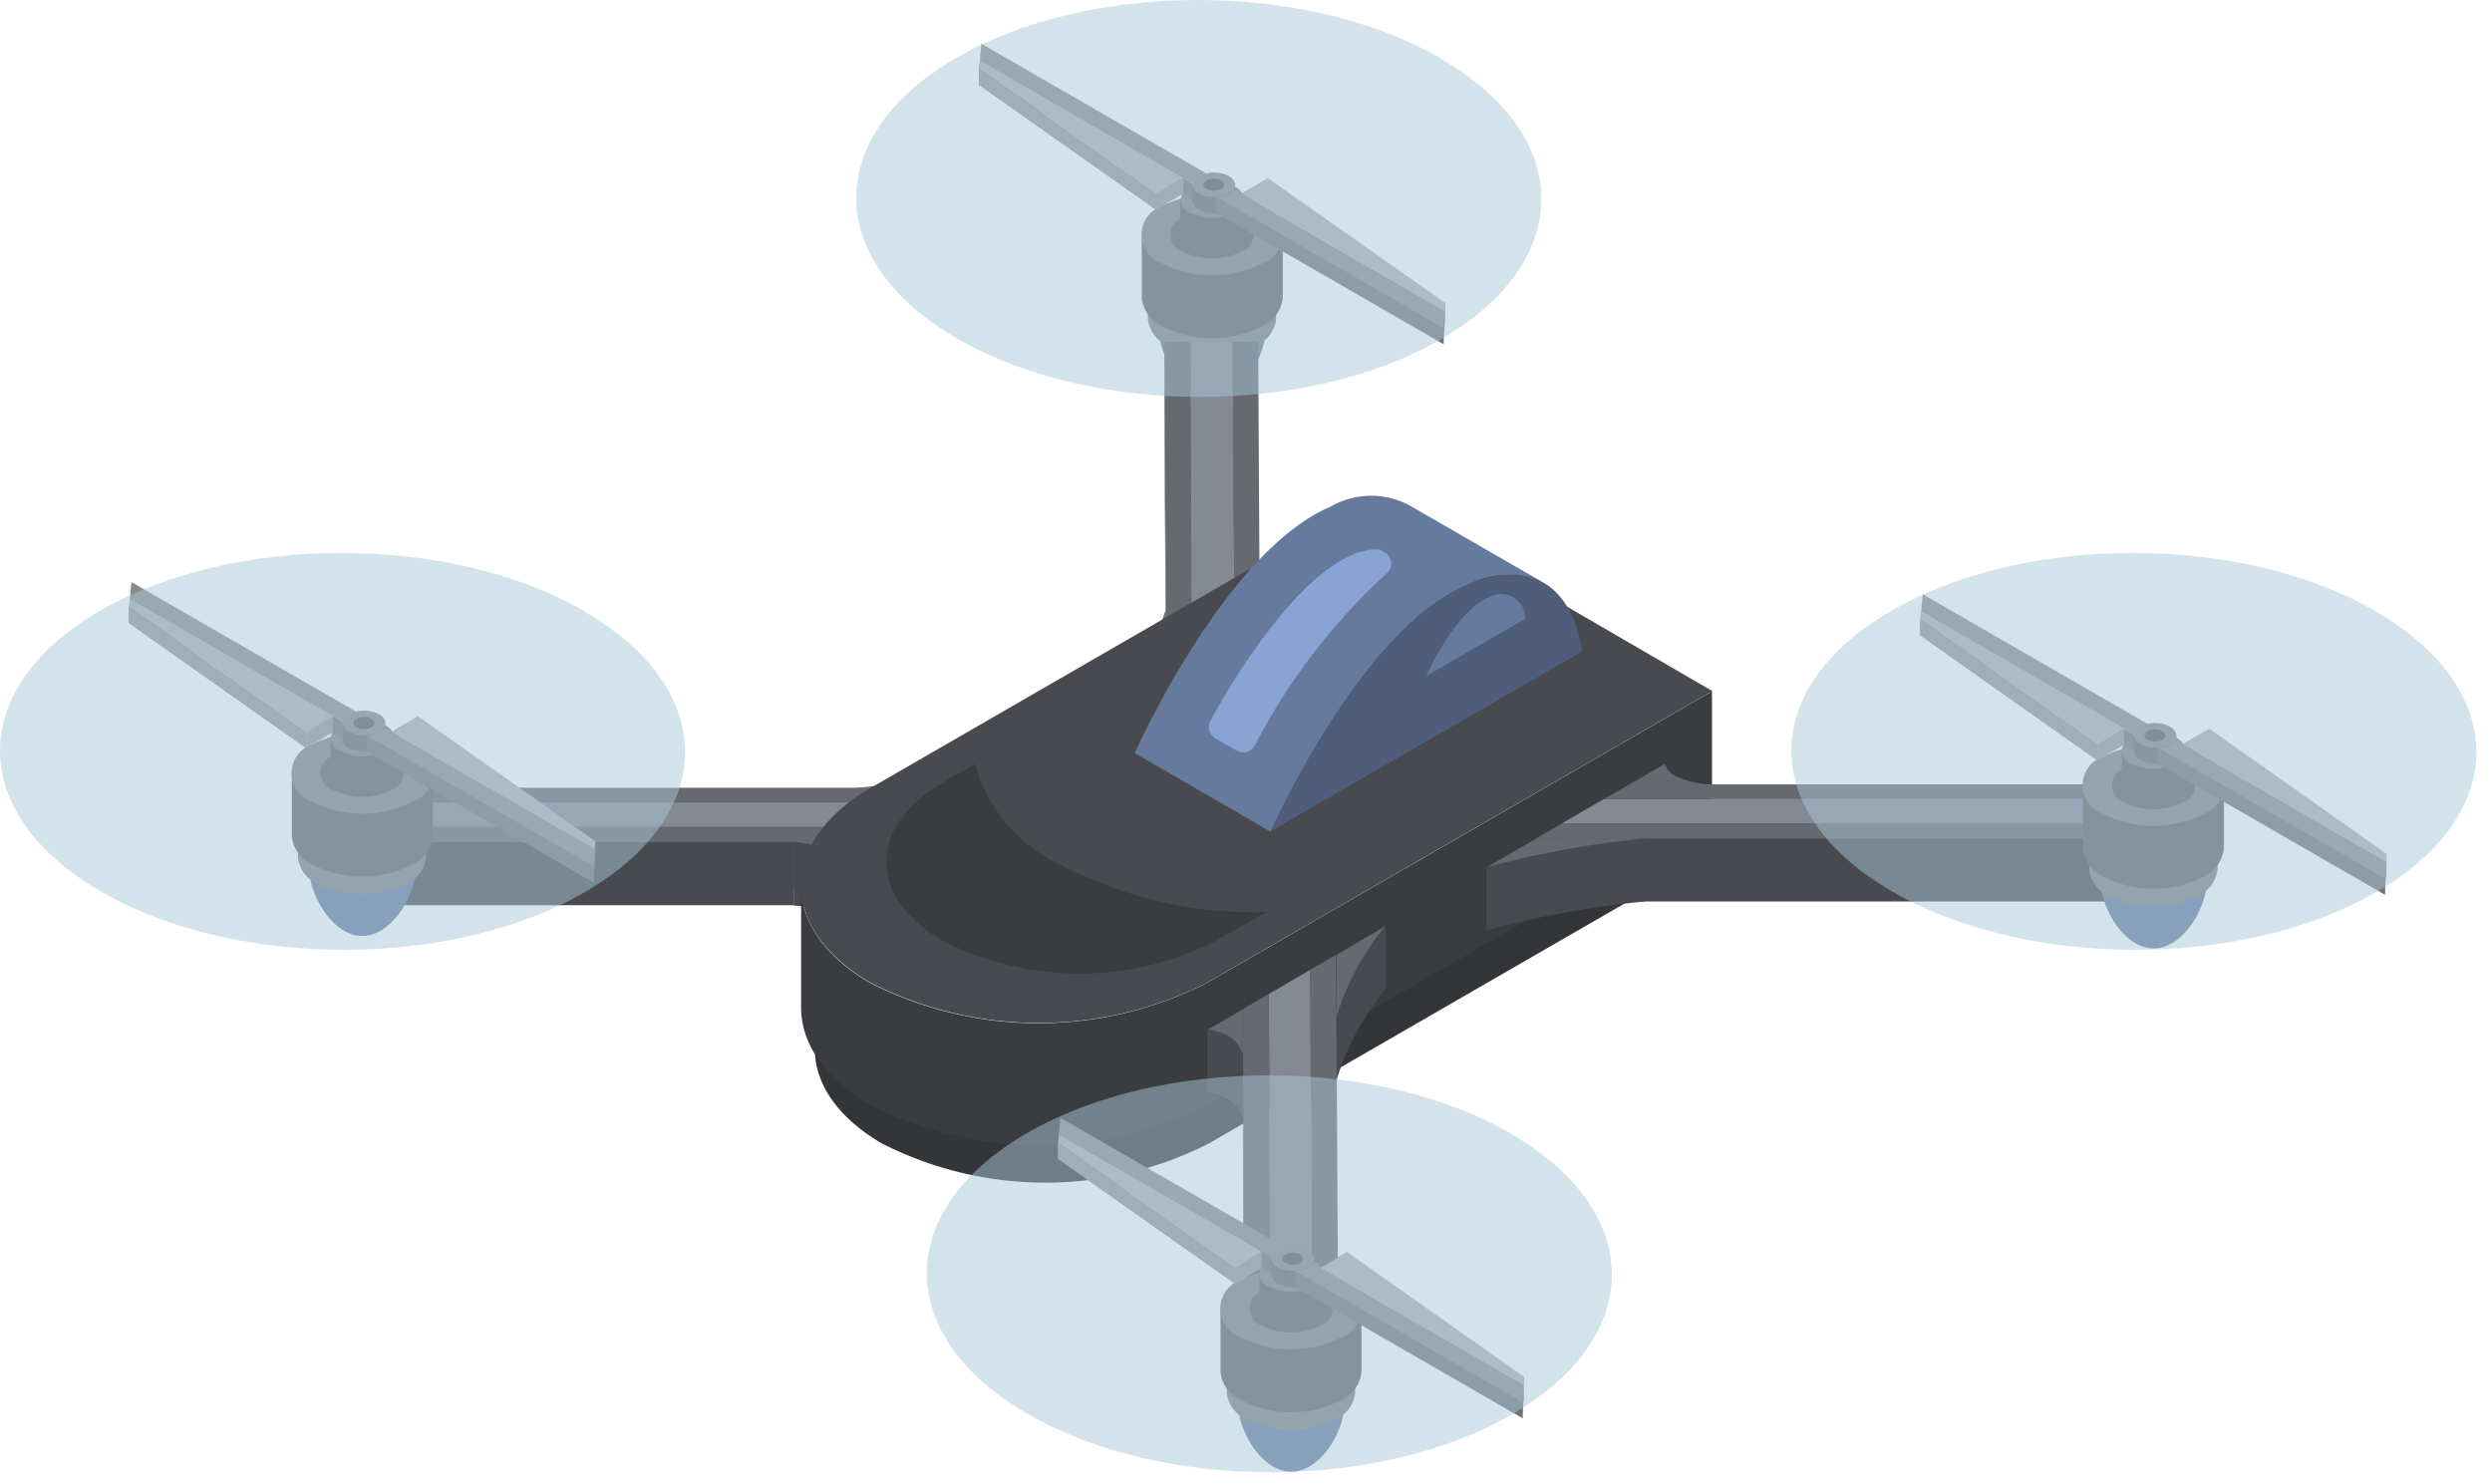 <svg xmlns="http://www.w3.org/2000/svg" xmlns:xlink="http://www.w3.org/1999/xlink" width="94" height="56" viewBox="0 0 94 56">
  <defs>
    <clipPath id="clip-path">
      <rect id="長方形_11" data-name="長方形 11" width="94" height="56" transform="translate(1560 122)" fill="#fff" stroke="#707070" stroke-width="1"/>
    </clipPath>
  </defs>
  <g id="drone" transform="translate(-1560 -122)" clip-path="url(#clip-path)">
    <g id="credit" transform="translate(1559.998 122)">
      <g id="グループ_126" data-name="グループ 126">
        <g id="グループ_100" data-name="グループ 100">
          <g id="グループ_89" data-name="グループ 89">
            <g id="グループ_86" data-name="グループ 86">
              <path id="パス_738" data-name="パス 738" d="M47.75,12.35c0,1.12-.91,2.65-2.02,2.65s-2.02-1.53-2.02-2.65a2.02,2.02,0,0,1,4.04,0Z" fill="#667a9e"/>
              <g id="グループ_83" data-name="グループ 83">
                <path id="パス_739" data-name="パス 739" d="M48.14,9.87v2.15a1.218,1.218,0,0,1-.71.99,3.751,3.751,0,0,1-3.42,0,1.205,1.205,0,0,1-.71-.99V9.87h4.84Z" fill="gray"/>
                <path id="パス_740" data-name="パス 740" d="M47.43,10.85a3.751,3.751,0,0,1-3.42,0,1.041,1.041,0,0,1,0-1.97,3.781,3.781,0,0,1,3.42,0A1.041,1.041,0,0,1,47.43,10.85Z" fill="gray"/>
              </g>
              <g id="グループ_84" data-name="グループ 84">
                <path id="パス_741" data-name="パス 741" d="M48.39,8.85v2.37a1.331,1.331,0,0,1-.78,1.09,4.152,4.152,0,0,1-3.76,0,1.319,1.319,0,0,1-.78-1.09V8.85h5.32Z" fill="#616161"/>
                <path id="パス_742" data-name="パス 742" d="M47.61,9.94a4.173,4.173,0,0,1-3.77,0,1.145,1.145,0,0,1,0-2.17,4.173,4.173,0,0,1,3.77,0A1.145,1.145,0,0,1,47.61,9.94Z" fill="gray"/>
                <path id="パス_743" data-name="パス 743" d="M46.83,9.49a2.478,2.478,0,0,1-2.22,0,.676.676,0,0,1,0-1.28,2.478,2.478,0,0,1,2.22,0A.676.676,0,0,1,46.83,9.49Z" fill="#616161"/>
              </g>
              <g id="グループ_85" data-name="グループ 85">
                <path id="パス_744" data-name="パス 744" d="M46.91,7.54V8.6a.606.606,0,0,1-.35.49,1.843,1.843,0,0,1-1.68,0,.593.593,0,0,1-.35-.49V7.54h2.38Z" fill="#616161"/>
                <path id="パス_745" data-name="パス 745" d="M46.57,8.02a1.843,1.843,0,0,1-1.68,0,.513.513,0,0,1,0-.97,1.843,1.843,0,0,1,1.68,0A.513.513,0,0,1,46.57,8.02Z" fill="gray"/>
                <path id="パス_746" data-name="パス 746" d="M46.22,7.82a1.081,1.081,0,0,1-.99,0,.3.3,0,0,1,0-.57,1.081,1.081,0,0,1,.99,0A.3.3,0,0,1,46.22,7.82Z" fill="#616161"/>
              </g>
            </g>
            <g id="グループ_88" data-name="グループ 88">
              <g id="グループ_87" data-name="グループ 87" style="isolation: isolate">
                <path id="パス_747" data-name="パス 747" d="M36.96,2.29V2.9l-.03.3V2.59Z" fill="#737373"/>
                <path id="パス_748" data-name="パス 748" d="M45.5,7.15a.862.862,0,0,0-.28.11V6.65a1.167,1.167,0,0,1,.28-.11Z" fill="#737373"/>
                <path id="パス_749" data-name="パス 749" d="M44.62,6.71l-.01.61L36.96,2.9V2.29Z" fill="#737373"/>
                <path id="パス_750" data-name="パス 750" d="M44.99,6.93v.61l-.38-.22.01-.61Z" fill="#737373"/>
                <path id="パス_751" data-name="パス 751" d="M45.22,7.25a.429.429,0,0,0-.23.28V6.92a.461.461,0,0,1,.23-.28Z" fill="#737373"/>
                <path id="パス_752" data-name="パス 752" d="M45.5,6.54a.862.862,0,0,0-.28.11.429.429,0,0,0-.23.28l-.37-.21L36.96,2.3l-.03.3,6.68,4.71L36.93,2.6l.03-.3.06-.65L45.5,6.54Z" fill="#8a8a8a"/>
                <path id="パス_753" data-name="パス 753" d="M43.61,7.3v.61L36.93,3.2V2.59Z" fill="#737373"/>
                <path id="パス_754" data-name="パス 754" d="M44.63,6.71l-1.01.59L36.95,2.59l.02-.3Z" fill="#b0b0b0"/>
                <path id="パス_755" data-name="パス 755" d="M44.62,6.71l-.01.61-1,.59V7.3Z" fill="#969696"/>
                <path id="パス_756" data-name="パス 756" d="M43.61,7.3v.61L36.93,3.2V2.59Z" fill="#969696"/>
                <path id="パス_757" data-name="パス 757" d="M47.84,6.73v.6l-1.01.59V7.31Z" fill="#737373"/>
                <path id="パス_758" data-name="パス 758" d="M46.36,6.65c.23.13.29.33.19.5a.472.472,0,0,1-.18.16,1.113,1.113,0,0,1-.49.13,1.266,1.266,0,0,1-.65-.13A.362.362,0,0,1,45,6.93a.429.429,0,0,1,.23-.28,1.167,1.167,0,0,1,.28-.11,1.262,1.262,0,0,1,.86.11Z" fill="#878787"/>
                <path id="パス_759" data-name="パス 759" d="M46.07,6.81c.11.07.14.16.09.24a.236.236,0,0,1-.09.08.611.611,0,0,1-.24.07.683.683,0,0,1-.32-.07c-.09-.05-.13-.12-.11-.19,0-.05.05-.1.11-.14a.578.578,0,0,1,.14-.05.659.659,0,0,1,.42.05Z" fill="#575757"/>
                <path id="パス_760" data-name="パス 760" d="M46.59,6.98v.61a.3.3,0,0,1-.05.16.472.472,0,0,1-.18.16,1.113,1.113,0,0,1-.49.13,1.266,1.266,0,0,1-.65-.13.4.4,0,0,1-.24-.33V6.97a.4.4,0,0,0,.24.33,1.172,1.172,0,0,0,.65.13,1.267,1.267,0,0,0,.49-.13.571.571,0,0,0,.18-.16A.332.332,0,0,0,46.59,6.98Z" fill="#696969"/>
                <path id="パス_761" data-name="パス 761" d="M54.49,11.73v.61L46.83,7.92V7.31Z" fill="#969696"/>
                <path id="パス_762" data-name="パス 762" d="M47.84,6.73l6.68,4.7-.03.3L46.83,7.31Z" fill="#b0b0b0"/>
                <path id="パス_763" data-name="パス 763" d="M54.52,11.43v.61l-.03.3v-.61Z" fill="#969696"/>
                <path id="パス_764" data-name="パス 764" d="M54.49,11.73v.61l-.06.65v-.61Z" fill="#737373"/>
                <path id="パス_765" data-name="パス 765" d="M47.84,6.73l-1.01.59,7.66,4.42-.06.65L45.87,7.45a1.267,1.267,0,0,0,.49-.13.571.571,0,0,0,.18-.16l.29.17,1.01-.59Z" fill="#8a8a8a"/>
              </g>
              <path id="パス_766" data-name="パス 766" d="M54.46,12.38v.61L45.9,8.05V7.44Z" fill="#737373"/>
            </g>
          </g>
          <g id="グループ_92" data-name="グループ 92">
            <g id="グループ_90" data-name="グループ 90" style="isolation: isolate">
              <path id="パス_767" data-name="パス 767" d="M43.98,22.96v2.38l-.06-10.07V12.89Z" fill="#484a4f"/>
              <path id="パス_768" data-name="パス 768" d="M48.85,22.52l-.01,2.38-1.33.77.01-2.38Z" fill="#484a4f"/>
              <path id="パス_769" data-name="パス 769" d="M47.52,23.29l-.01,2.38-.01-1.72.01-2.38Z" fill="#484a4f"/>
              <path id="パス_770" data-name="パス 770" d="M47.51,21.57a1.187,1.187,0,0,0,.58.72,1.851,1.851,0,0,0,.76.22l-1.33.77V21.56Z" fill="#666970"/>
              <path id="パス_771" data-name="パス 771" d="M46.54,23.86l-.01,2.38-.06-10.97.01-2.38Z" fill="#484a4f"/>
              <path id="パス_772" data-name="パス 772" d="M47.52,23.29l-.01,2.38-.98.57.01-2.38Z" fill="#484a4f"/>
              <path id="パス_773" data-name="パス 773" d="M47.46,12.89l.06,10.4-.98.57-.06-10.97Z" fill="#666970"/>
              <path id="パス_774" data-name="パス 774" d="M46.48,12.89l.06,10.97-1.57.91-.06-11.88Z" fill="#858991"/>
              <path id="パス_775" data-name="パス 775" d="M46.54,23.86l-.01,2.38-1.56.91V24.77Z" fill="#6b6e75"/>
              <path id="パス_776" data-name="パス 776" d="M44.97,24.77v2.38L44.9,15.27l.01-2.38Z" fill="#6b6e75"/>
              <path id="パス_777" data-name="パス 777" d="M44.97,24.77v2.38l-.98.57L44,25.34Z" fill="#484a4f"/>
              <path id="パス_778" data-name="パス 778" d="M43.92,12.89h.99l.06,11.88-.97.57-.02-2.38Z" fill="#666970"/>
              <path id="パス_779" data-name="パス 779" d="M44,25.34l-.01,2.38-.01-2.38V22.96Z" fill="#484a4f"/>
              <path id="パス_780" data-name="パス 780" d="M44,25.34l-.01,2.38-1.87,1.09V26.43Z" fill="#484a4f"/>
              <path id="パス_781" data-name="パス 781" d="M43.98,22.97v2.37l-1.86,1.09a10.088,10.088,0,0,0,1.86-3.46Z" fill="#666970"/>
            </g>
            <g id="グループ_91" data-name="グループ 91" style="isolation: isolate">
              <path id="パス_782" data-name="パス 782" d="M38.32,28.63v2.38L36.44,32.1l.01-2.38Z" fill="#484a4f"/>
              <path id="パス_783" data-name="パス 783" d="M38.32,28.63l-1.87,1.09h-4.1a35.036,35.036,0,0,0,5.97-1.09Z" fill="#666970"/>
              <path id="パス_784" data-name="パス 784" d="M36.45,29.72l-.01,2.38h-4.1l.01-2.38Z" fill="#484a4f"/>
              <path id="パス_785" data-name="パス 785" d="M36.45,29.72l-.01,2.38-.98.57.01-2.38Z" fill="#484a4f"/>
              <path id="パス_786" data-name="パス 786" d="M14.95,30.29v2.38l-.01-.57.01-2.38Z" fill="#484a4f"/>
              <path id="パス_787" data-name="パス 787" d="M35.47,30.29l-.01,2.38H14.95V30.29Z" fill="#484a4f"/>
              <path id="パス_788" data-name="パス 788" d="M35.47,30.29l-.01,2.38-1.56.91.01-2.38Z" fill="#6b6e75"/>
              <path id="パス_789" data-name="パス 789" d="M33.91,31.2l-.01,2.38H14.95l.01-2.38Z" fill="#6b6e75"/>
              <path id="パス_790" data-name="パス 790" d="M14.96,31.2l-.01,2.38V30.29Z" fill="#6b6e75"/>
              <path id="パス_791" data-name="パス 791" d="M35.47,30.29l-1.56.91H14.96l-.01-.91Z" fill="#858991"/>
              <path id="パス_792" data-name="パス 792" d="M14.96,31.2l-.01,2.38V30.29Z" fill="#484a4f"/>
              <path id="パス_793" data-name="パス 793" d="M33.91,31.2l-.01,2.38-.98.57.01-2.38Z" fill="#484a4f"/>
              <path id="パス_794" data-name="パス 794" d="M32.93,31.77l-.01,2.38H29.95l.01-2.38Z" fill="#484a4f"/>
              <path id="パス_795" data-name="パス 795" d="M36.45,29.72l-.98.57H14.95l.01.91H33.91l-.98.57H14.96V31.2l-.01-.91v-.57h21.5Z" fill="#666970"/>
              <path id="パス_796" data-name="パス 796" d="M29.96,31.77l-.01,2.38H14.96V31.77Z" fill="#484a4f"/>
              <path id="パス_797" data-name="パス 797" d="M14.96,31.77v2.38l-.01-.57.01-2.38Z" fill="#484a4f"/>
              <path id="パス_798" data-name="パス 798" d="M32.93,31.77l-1.33.77a.775.775,0,0,0-.38-.44,3.3,3.3,0,0,0-1.25-.33h2.97Z" fill="#666970"/>
              <path id="パス_799" data-name="パス 799" d="M32.93,31.77l-.01,2.38-1.33.78V32.55Z" fill="#484a4f"/>
              <path id="パス_800" data-name="パス 800" d="M31.59,32.55v2.38a.758.758,0,0,0-.39-.44,3.3,3.3,0,0,0-1.25-.33V31.78a3.508,3.508,0,0,1,1.26.33A.709.709,0,0,1,31.59,32.55Z" fill="#484a4f"/>
            </g>
          </g>
          <g id="グループ_99" data-name="グループ 99">
            <g id="グループ_96" data-name="グループ 96">
              <path id="パス_801" data-name="パス 801" d="M15.69,32.66c0,1.12-.91,2.65-2.02,2.65s-2.02-1.53-2.02-2.65a2.02,2.02,0,0,1,4.04,0Z" fill="#667a9e"/>
              <g id="グループ_93" data-name="グループ 93">
                <path id="パス_802" data-name="パス 802" d="M16.08,30.18v2.15a1.218,1.218,0,0,1-.71.99,3.751,3.751,0,0,1-3.42,0,1.205,1.205,0,0,1-.71-.99V30.18h4.84Z" fill="gray"/>
                <path id="パス_803" data-name="パス 803" d="M15.37,31.16a3.751,3.751,0,0,1-3.42,0,1.041,1.041,0,0,1,0-1.97,3.751,3.751,0,0,1,3.42,0A1.041,1.041,0,0,1,15.37,31.16Z" fill="gray"/>
              </g>
              <g id="グループ_94" data-name="グループ 94">
                <path id="パス_804" data-name="パス 804" d="M16.33,29.16v2.37a1.331,1.331,0,0,1-.78,1.09,4.152,4.152,0,0,1-3.76,0,1.319,1.319,0,0,1-.78-1.09V29.16Z" fill="#616161"/>
                <path id="パス_805" data-name="パス 805" d="M15.55,30.25a4.173,4.173,0,0,1-3.77,0,1.145,1.145,0,0,1,0-2.17,4.173,4.173,0,0,1,3.77,0,1.145,1.145,0,0,1,0,2.17Z" fill="gray"/>
                <path id="パス_806" data-name="パス 806" d="M14.77,29.8a2.478,2.478,0,0,1-2.22,0,.676.676,0,0,1,0-1.28,2.478,2.478,0,0,1,2.22,0A.676.676,0,0,1,14.77,29.8Z" fill="#616161"/>
              </g>
              <g id="グループ_95" data-name="グループ 95">
                <path id="パス_807" data-name="パス 807" d="M14.85,27.85v1.06a.606.606,0,0,1-.35.49,1.843,1.843,0,0,1-1.68,0,.593.593,0,0,1-.35-.49V27.85h2.38Z" fill="#616161"/>
                <path id="パス_808" data-name="パス 808" d="M14.51,28.33a1.843,1.843,0,0,1-1.68,0,.513.513,0,0,1,0-.97,1.843,1.843,0,0,1,1.68,0A.513.513,0,0,1,14.51,28.33Z" fill="gray"/>
                <path id="パス_809" data-name="パス 809" d="M14.16,28.13a1.081,1.081,0,0,1-.99,0,.3.3,0,0,1,0-.57,1.081,1.081,0,0,1,.99,0A.3.3,0,0,1,14.16,28.13Z" fill="#616161"/>
              </g>
            </g>
            <g id="グループ_98" data-name="グループ 98">
              <g id="グループ_97" data-name="グループ 97" style="isolation: isolate">
                <path id="パス_810" data-name="パス 810" d="M4.9,22.6v.61l-.03.3V22.9Z" fill="#737373"/>
                <path id="パス_811" data-name="パス 811" d="M13.44,27.46a.862.862,0,0,0-.28.11v-.61a1.167,1.167,0,0,1,.28-.11Z" fill="#737373"/>
                <path id="パス_812" data-name="パス 812" d="M12.56,27.02l-.01.61L4.9,23.21V22.6Z" fill="#737373"/>
                <path id="パス_813" data-name="パス 813" d="M12.93,27.24v.61l-.38-.22.01-.61Z" fill="#737373"/>
                <path id="パス_814" data-name="パス 814" d="M13.16,27.56a.429.429,0,0,0-.23.28v-.61a.461.461,0,0,1,.23-.28Z" fill="#737373"/>
                <path id="パス_815" data-name="パス 815" d="M13.44,26.85a.862.862,0,0,0-.28.11.429.429,0,0,0-.23.28l-.37-.21L4.9,22.61l-.03.3,6.68,4.71L4.87,22.91l.03-.3.06-.65,8.48,4.89Z" fill="#8a8a8a"/>
                <path id="パス_816" data-name="パス 816" d="M11.55,27.61v.61L4.87,23.51V22.9Z" fill="#737373"/>
                <path id="パス_817" data-name="パス 817" d="M12.57,27.02l-1.01.59L4.89,22.9l.02-.3Z" fill="#b0b0b0"/>
                <path id="パス_818" data-name="パス 818" d="M12.56,27.02l-.01.61-1,.59v-.61Z" fill="#969696"/>
                <path id="パス_819" data-name="パス 819" d="M11.55,27.61v.61L4.87,23.51V22.9Z" fill="#969696"/>
                <path id="パス_820" data-name="パス 820" d="M15.78,27.03v.61l-1.01.59v-.61Z" fill="#737373"/>
                <path id="パス_821" data-name="パス 821" d="M14.3,26.95c.23.13.29.33.19.5a.472.472,0,0,1-.18.16,1.113,1.113,0,0,1-.49.13,1.266,1.266,0,0,1-.65-.13.362.362,0,0,1-.23-.38.429.429,0,0,1,.23-.28,1.167,1.167,0,0,1,.28-.11,1.262,1.262,0,0,1,.86.11Z" fill="#878787"/>
                <path id="パス_822" data-name="パス 822" d="M14.01,27.12c.11.07.14.16.09.24a.236.236,0,0,1-.09.08.611.611,0,0,1-.24.07.683.683,0,0,1-.32-.07c-.09-.05-.13-.12-.11-.19,0-.05.05-.1.11-.14a.578.578,0,0,1,.14-.05.659.659,0,0,1,.42.05Z" fill="#575757"/>
                <path id="パス_823" data-name="パス 823" d="M14.53,27.29v.61a.3.3,0,0,1-.05.16.472.472,0,0,1-.18.16,1.113,1.113,0,0,1-.49.13,1.266,1.266,0,0,1-.65-.13.4.4,0,0,1-.24-.33v-.61a.4.4,0,0,0,.24.33,1.172,1.172,0,0,0,.65.13,1.267,1.267,0,0,0,.49-.13.571.571,0,0,0,.18-.16A.332.332,0,0,0,14.53,27.29Z" fill="#696969"/>
                <path id="パス_824" data-name="パス 824" d="M22.43,32.04v.61l-7.66-4.42v-.61Z" fill="#969696"/>
                <path id="パス_825" data-name="パス 825" d="M15.78,27.03l6.68,4.71-.03.3-7.66-4.42Z" fill="#b0b0b0"/>
                <path id="パス_826" data-name="パス 826" d="M22.46,31.74v.61l-.03.3v-.61Z" fill="#969696"/>
                <path id="パス_827" data-name="パス 827" d="M22.43,32.04v.61l-.06.65v-.61Z" fill="#737373"/>
                <path id="パス_828" data-name="パス 828" d="M15.78,27.03l-1.01.59,7.66,4.42-.06.65-8.56-4.94a1.267,1.267,0,0,0,.49-.13.571.571,0,0,0,.18-.16l.29.17,1.01-.59Z" fill="#8a8a8a"/>
              </g>
              <path id="パス_829" data-name="パス 829" d="M22.4,32.69v.61l-8.56-4.94v-.61Z" fill="#737373"/>
            </g>
          </g>
        </g>
        <g id="グループ_101" data-name="グループ 101" style="isolation: isolate">
          <path id="パス_830" data-name="パス 830" d="M64.08,32.47,45.6,43.14a13.6,13.6,0,0,1-12.33,0c-1.68-.98-2.53-2.26-2.53-3.55V35.13c0,1.28.83,2.57,2.52,3.55a13.6,13.6,0,0,0,12.33,0L64.07,28.01v4.46Z" fill="#333538"/>
          <path id="パス_831" data-name="パス 831" d="M64.59,30.68l-19.05,11a14.024,14.024,0,0,1-12.71,0c-1.74-1.01-2.61-2.33-2.61-3.66v-4.6c0,1.32.86,2.65,2.6,3.66a14.024,14.024,0,0,0,12.71,0l19.05-11v4.6Z" fill="#3a3c40"/>
          <path id="パス_832" data-name="パス 832" d="M32.87,29.71c-3.52,2.03-3.54,5.33-.04,7.36a14.024,14.024,0,0,0,12.71,0l19.05-11L51.92,18.71Z" fill="#484a4f"/>
        </g>
        <g id="グループ_103" data-name="グループ 103">
          <path id="パス_833" data-name="パス 833" d="M47.93,31.37,59.66,24.6l-5.12-2.96L42.8,28.41Z" fill="#3a3c40"/>
          <path id="パス_834" data-name="パス 834" d="M58.15,21.95a3.245,3.245,0,0,0-2.84.14c-3.55,1.5-6.61,7.65-7.25,9.02-.08.18-.13.27-.13.27L42.8,28.41s.04-.1.13-.27c.65-1.37,3.7-7.51,7.25-9.02a3.067,3.067,0,0,1,3.05-.02l4.92,2.84Z" fill="#667a9e"/>
          <path id="パス_835" data-name="パス 835" d="M45.85,27.85a.491.491,0,0,1-.19-.66c1.54-2.8,3.57-5.49,5.3-6.23a2.546,2.546,0,0,1,.94-.24.383.383,0,0,1,.2.04.567.567,0,0,0,.13.08h0a.483.483,0,0,1,.07.8,23.341,23.341,0,0,0-4.97,6.49.494.494,0,0,1-.68.19l-.8-.46Z" fill="#89a4d4"/>
          <g id="グループ_102" data-name="グループ 102">
            <path id="パス_836" data-name="パス 836" d="M47.93,31.37s.04-.1.13-.27c.64-1.37,3.7-7.51,7.25-9.02,4.01-1.69,4.36,2.51,4.36,2.51L47.94,31.36Z" fill="#4e5e7a"/>
            <path id="パス_837" data-name="パス 837" d="M53.8,25.5a.786.786,0,0,1,.04-.09c.21-.44,1.18-2.39,2.31-2.87a.918.918,0,0,1,1.39.8L53.81,25.5Z" fill="#667a9e"/>
          </g>
        </g>
        <path id="パス_838" data-name="パス 838" d="M47.76,34.41l-1.88,1.08a11.377,11.377,0,0,1-10.32,0c-2.84-1.65-2.83-4.33.03-5.98l1.19-.69a5.877,5.877,0,0,0,3.1,3.74,15.827,15.827,0,0,0,7.88,1.85Z" fill="#3a3c40"/>
        <g id="グループ_121" data-name="グループ 121">
          <g id="グループ_106" data-name="グループ 106">
            <g id="グループ_104" data-name="グループ 104" style="isolation: isolate">
              <path id="パス_839" data-name="パス 839" d="M64.44,29.59H61.47l1.33-.77a.775.775,0,0,0,.38.44,3.3,3.3,0,0,0,1.25.33Z" fill="#666970"/>
              <path id="パス_840" data-name="パス 840" d="M64.44,29.59l-.01,2.38H61.46l.01-2.38Z" fill="#484a4f"/>
              <path id="パス_841" data-name="パス 841" d="M79.44,30.15l-.01,2.38H60.49V30.15Z" fill="#484a4f"/>
              <path id="パス_842" data-name="パス 842" d="M60.49,30.15v2.38l-1.57.91.01-2.38Z" fill="#484a4f"/>
              <path id="パス_843" data-name="パス 843" d="M79.44,30.15v.91H58.93l1.56-.91Z" fill="#858991"/>
              <path id="パス_844" data-name="パス 844" d="M79.44,31.06v2.38H58.92l.01-2.38Z" fill="#6b6e75"/>
              <path id="パス_845" data-name="パス 845" d="M79.45,31.63l-.01,2.38H62.04l.01-2.38Z" fill="#484a4f"/>
              <path id="パス_846" data-name="パス 846" d="M62.05,31.63l-.01,2.38h-4.1l.01-2.38Z" fill="#484a4f"/>
              <path id="パス_847" data-name="パス 847" d="M79.43,29.59l.01.56H60.49l-1.56.91H79.44l.01.57H57.95l3.52-2.04Z" fill="#666970"/>
              <path id="パス_848" data-name="パス 848" d="M62.04,34.01a36.152,36.152,0,0,0-5.97,1.09V32.72a36.617,36.617,0,0,1,5.98-1.09v2.38Z" fill="#484a4f"/>
              <path id="パス_849" data-name="パス 849" d="M62.05,31.63a36.153,36.153,0,0,0-5.97,1.09l1.88-1.09h4.1Z" fill="#666970"/>
            </g>
            <g id="グループ_105" data-name="グループ 105" style="isolation: isolate">
              <path id="パス_850" data-name="パス 850" d="M52.28,34.93a9.914,9.914,0,0,0-1.86,3.46V36.02Z" fill="#666970"/>
              <path id="パス_851" data-name="パス 851" d="M52.28,34.93v2.38a10.049,10.049,0,0,0-1.87,3.46V38.39A9.942,9.942,0,0,1,52.28,34.93Z" fill="#484a4f"/>
              <path id="パス_852" data-name="パス 852" d="M50.42,38.39l-.01,2.38L50.4,38.4V36.02Z" fill="#484a4f"/>
              <path id="パス_853" data-name="パス 853" d="M46.94,48.47l-.01,2.38-.06-10.4.01-2.38Z" fill="#484a4f"/>
              <path id="パス_854" data-name="パス 854" d="M46.89,39.79v2.38a1.228,1.228,0,0,0-.59-.72,1.851,1.851,0,0,0-.76-.22V38.85a1.854,1.854,0,0,1,.77.22,1.138,1.138,0,0,1,.58.72Z" fill="#484a4f"/>
              <path id="パス_855" data-name="パス 855" d="M46.88,38.07v1.72a1.148,1.148,0,0,0-.57-.72,1.851,1.851,0,0,0-.76-.22l1.33-.77Z" fill="#666970"/>
              <path id="パス_856" data-name="パス 856" d="M49.49,48.47l-.01,2.38-.06-11.88V36.59Z" fill="#484a4f"/>
              <path id="パス_857" data-name="パス 857" d="M50.47,48.47v2.38h-.99l.01-2.38Z" fill="#484a4f"/>
              <path id="パス_858" data-name="パス 858" d="M50.4,36.02l.07,12.45h-.98l-.07-11.88Z" fill="#666970"/>
              <path id="パス_859" data-name="パス 859" d="M49.42,36.59l.07,11.88H47.92L47.86,37.5Z" fill="#858991"/>
              <path id="パス_860" data-name="パス 860" d="M49.49,48.47l-.01,2.38H47.91l.01-2.38Z" fill="#6b6e75"/>
              <path id="パス_861" data-name="パス 861" d="M47.92,48.47l-.01,2.38-.06-10.97.01-2.38Z" fill="#6b6e75"/>
              <path id="パス_862" data-name="パス 862" d="M46.88,38.07l.98-.57.06,10.97h-.98Z" fill="#666970"/>
              <path id="パス_863" data-name="パス 863" d="M47.92,48.47l-.01,2.38h-.98l.01-2.38Z" fill="#484a4f"/>
            </g>
          </g>
          <g id="グループ_113" data-name="グループ 113">
            <g id="グループ_110" data-name="グループ 110">
              <path id="パス_864" data-name="パス 864" d="M50.73,52.87c0,1.12-.91,2.65-2.02,2.65s-2.02-1.53-2.02-2.65a2.02,2.02,0,0,1,4.04,0Z" fill="#667a9e"/>
              <g id="グループ_107" data-name="グループ 107">
                <path id="パス_865" data-name="パス 865" d="M51.12,50.39v2.15a1.218,1.218,0,0,1-.71.99,3.751,3.751,0,0,1-3.42,0,1.205,1.205,0,0,1-.71-.99V50.39Z" fill="gray"/>
                <path id="パス_866" data-name="パス 866" d="M50.41,51.37a3.751,3.751,0,0,1-3.42,0,1.041,1.041,0,0,1,0-1.97,3.751,3.751,0,0,1,3.42,0,1.041,1.041,0,0,1,0,1.97Z" fill="gray"/>
              </g>
              <g id="グループ_108" data-name="グループ 108">
                <path id="パス_867" data-name="パス 867" d="M51.36,49.37v2.37a1.331,1.331,0,0,1-.78,1.09,4.152,4.152,0,0,1-3.76,0,1.319,1.319,0,0,1-.78-1.09V49.37h5.32Z" fill="#616161"/>
                <path id="パス_868" data-name="パス 868" d="M50.58,50.46a4.173,4.173,0,0,1-3.77,0,1.145,1.145,0,0,1,0-2.17,4.173,4.173,0,0,1,3.77,0A1.145,1.145,0,0,1,50.58,50.46Z" fill="gray"/>
                <path id="パス_869" data-name="パス 869" d="M49.81,50.01a2.478,2.478,0,0,1-2.22,0,.676.676,0,0,1,0-1.28,2.478,2.478,0,0,1,2.22,0A.676.676,0,0,1,49.81,50.01Z" fill="#616161"/>
              </g>
              <g id="グループ_109" data-name="グループ 109">
                <path id="パス_870" data-name="パス 870" d="M49.89,48.06v1.06a.606.606,0,0,1-.35.49,1.843,1.843,0,0,1-1.68,0,.593.593,0,0,1-.35-.49V48.06h2.38Z" fill="#616161"/>
                <path id="パス_871" data-name="パス 871" d="M49.54,48.54a1.843,1.843,0,0,1-1.68,0,.513.513,0,0,1,0-.97,1.843,1.843,0,0,1,1.68,0A.513.513,0,0,1,49.54,48.54Z" fill="gray"/>
                <path id="パス_872" data-name="パス 872" d="M49.2,48.34a1.081,1.081,0,0,1-.99,0,.3.3,0,0,1,0-.57,1.081,1.081,0,0,1,.99,0A.3.3,0,0,1,49.2,48.34Z" fill="#616161"/>
              </g>
            </g>
            <g id="グループ_112" data-name="グループ 112">
              <g id="グループ_111" data-name="グループ 111" style="isolation: isolate">
                <path id="パス_873" data-name="パス 873" d="M39.94,42.81v.61l-.03.3v-.61Z" fill="#737373"/>
                <path id="パス_874" data-name="パス 874" d="M48.47,47.67a.862.862,0,0,0-.28.11v-.61a1.167,1.167,0,0,1,.28-.11Z" fill="#737373"/>
                <path id="パス_875" data-name="パス 875" d="M47.59,47.23v.61l-7.65-4.42v-.61Z" fill="#737373"/>
                <path id="パス_876" data-name="パス 876" d="M47.97,47.45l-.01.61-.37-.22v-.61Z" fill="#737373"/>
                <path id="パス_877" data-name="パス 877" d="M48.19,47.77a.429.429,0,0,0-.23.28v-.61a.461.461,0,0,1,.23-.28Z" fill="#737373"/>
                <path id="パス_878" data-name="パス 878" d="M48.48,47.06a.862.862,0,0,0-.28.11.429.429,0,0,0-.23.28l-.37-.21-7.66-4.42-.03.3,6.68,4.71-6.68-4.71.03-.3.06-.65,8.48,4.89Z" fill="#8a8a8a"/>
                <path id="パス_879" data-name="パス 879" d="M46.59,47.82v.61l-6.68-4.71v-.61Z" fill="#737373"/>
                <path id="パス_880" data-name="パス 880" d="M47.61,47.23l-1.01.59-6.68-4.71.03-.3Z" fill="#b0b0b0"/>
                <path id="パス_881" data-name="パス 881" d="M47.59,47.23v.61l-1,.59v-.61Z" fill="#969696"/>
                <path id="パス_882" data-name="パス 882" d="M46.59,47.82v.61l-6.68-4.71v-.61Z" fill="#969696"/>
                <path id="パス_883" data-name="パス 883" d="M50.82,47.24v.61l-1.01.59v-.61Z" fill="#737373"/>
                <path id="パス_884" data-name="パス 884" d="M49.33,47.16c.23.13.29.33.19.5a.472.472,0,0,1-.18.16,1.113,1.113,0,0,1-.49.13,1.266,1.266,0,0,1-.65-.13.362.362,0,0,1-.23-.38.429.429,0,0,1,.23-.28,1.167,1.167,0,0,1,.28-.11,1.262,1.262,0,0,1,.86.11Z" fill="#878787"/>
                <path id="パス_885" data-name="パス 885" d="M49.04,47.33c.11.07.14.16.09.24a.236.236,0,0,1-.09.08.611.611,0,0,1-.24.07.683.683,0,0,1-.32-.07c-.09-.05-.13-.12-.11-.19,0-.05.05-.1.11-.14a.578.578,0,0,1,.14-.05.659.659,0,0,1,.42.05Z" fill="#575757"/>
                <path id="パス_886" data-name="パス 886" d="M49.57,47.5v.61a.3.3,0,0,1-.05.16.472.472,0,0,1-.18.16,1.113,1.113,0,0,1-.49.13,1.266,1.266,0,0,1-.65-.13.4.4,0,0,1-.24-.33v-.61a.4.4,0,0,0,.24.33,1.172,1.172,0,0,0,.65.13,1.267,1.267,0,0,0,.49-.13.571.571,0,0,0,.18-.16A.332.332,0,0,0,49.57,47.5Z" fill="#696969"/>
                <path id="パス_887" data-name="パス 887" d="M57.47,52.25v.61l-7.66-4.42v-.61Z" fill="#969696"/>
                <path id="パス_888" data-name="パス 888" d="M50.82,47.24l6.68,4.71-.03.3-7.66-4.42Z" fill="#b0b0b0"/>
                <path id="パス_889" data-name="パス 889" d="M57.5,51.95l-.01.61-.02.3v-.61Z" fill="#969696"/>
                <path id="パス_890" data-name="パス 890" d="M57.47,52.25v.61l-.06.65V52.9Z" fill="#737373"/>
                <path id="パス_891" data-name="パス 891" d="M50.82,47.24l-1.01.59,7.66,4.42-.06.65-8.56-4.94a1.267,1.267,0,0,0,.49-.13.571.571,0,0,0,.18-.16l.29.17,1.01-.59Z" fill="#8a8a8a"/>
              </g>
              <path id="パス_892" data-name="パス 892" d="M57.44,52.9v.61l-8.56-4.94v-.61Z" fill="#737373"/>
            </g>
          </g>
          <g id="グループ_120" data-name="グループ 120">
            <g id="グループ_117" data-name="グループ 117">
              <path id="パス_893" data-name="パス 893" d="M83.26,33.13c0,1.12-.91,2.65-2.02,2.65s-2.02-1.53-2.02-2.65a2.02,2.02,0,1,1,4.04,0Z" fill="#667a9e"/>
              <g id="グループ_114" data-name="グループ 114">
                <path id="パス_894" data-name="パス 894" d="M83.65,30.64v2.15a1.218,1.218,0,0,1-.71.99,3.751,3.751,0,0,1-3.42,0,1.205,1.205,0,0,1-.71-.99V30.64h4.84Z" fill="gray"/>
                <path id="パス_895" data-name="パス 895" d="M82.94,31.63a3.751,3.751,0,0,1-3.42,0,1.041,1.041,0,0,1,0-1.97,3.751,3.751,0,0,1,3.42,0A1.041,1.041,0,0,1,82.94,31.63Z" fill="gray"/>
              </g>
              <g id="グループ_115" data-name="グループ 115">
                <path id="パス_896" data-name="パス 896" d="M83.89,29.62v2.37a1.331,1.331,0,0,1-.78,1.09,4.152,4.152,0,0,1-3.76,0,1.319,1.319,0,0,1-.78-1.09V29.62h5.32Z" fill="#616161"/>
                <path id="パス_897" data-name="パス 897" d="M83.11,30.71a4.173,4.173,0,0,1-3.77,0,1.145,1.145,0,0,1,0-2.17,4.173,4.173,0,0,1,3.77,0A1.145,1.145,0,0,1,83.11,30.71Z" fill="gray"/>
                <path id="パス_898" data-name="パス 898" d="M82.34,30.27a2.478,2.478,0,0,1-2.22,0,.676.676,0,0,1,0-1.28,2.478,2.478,0,0,1,2.22,0A.676.676,0,0,1,82.34,30.27Z" fill="#616161"/>
              </g>
              <g id="グループ_116" data-name="グループ 116">
                <path id="パス_899" data-name="パス 899" d="M82.42,28.31v1.06a.606.606,0,0,1-.35.49,1.843,1.843,0,0,1-1.68,0,.593.593,0,0,1-.35-.49V28.31Z" fill="#616161"/>
                <path id="パス_900" data-name="パス 900" d="M82.07,28.8a1.843,1.843,0,0,1-1.68,0,.513.513,0,0,1,0-.97,1.843,1.843,0,0,1,1.68,0A.513.513,0,0,1,82.07,28.8Z" fill="gray"/>
                <path id="パス_901" data-name="パス 901" d="M81.73,28.6a1.081,1.081,0,0,1-.99,0,.3.3,0,0,1,0-.57,1.081,1.081,0,0,1,.99,0A.3.3,0,0,1,81.73,28.6Z" fill="#616161"/>
              </g>
            </g>
            <g id="グループ_119" data-name="グループ 119">
              <g id="グループ_118" data-name="グループ 118" style="isolation: isolate">
                <path id="パス_902" data-name="パス 902" d="M72.47,23.07v.61l-.03.29v-.61Z" fill="#737373"/>
                <path id="パス_903" data-name="パス 903" d="M81,27.92a.862.862,0,0,0-.28.11v-.61a1.168,1.168,0,0,1,.28-.11Z" fill="#737373"/>
                <path id="パス_904" data-name="パス 904" d="M80.12,27.49v.61l-7.65-4.42v-.61Z" fill="#737373"/>
                <path id="パス_905" data-name="パス 905" d="M80.49,27.7v.61l-.37-.21v-.61Z" fill="#737373"/>
                <path id="パス_906" data-name="パス 906" d="M80.72,28.03a.429.429,0,0,0-.23.28V27.7a.461.461,0,0,1,.23-.28Z" fill="#737373"/>
                <path id="パス_907" data-name="パス 907" d="M81.01,27.31a.862.862,0,0,0-.28.11.429.429,0,0,0-.23.28l-.37-.21-7.66-4.42-.03.3,6.68,4.71-6.68-4.71.03-.3.06-.65,8.48,4.89Z" fill="#8a8a8a"/>
                <path id="パス_908" data-name="パス 908" d="M79.12,28.07l-.01.61-6.67-4.71v-.61Z" fill="#737373"/>
                <path id="パス_909" data-name="パス 909" d="M80.14,27.49l-1.01.58-6.68-4.71.03-.29Z" fill="#b0b0b0"/>
                <path id="パス_910" data-name="パス 910" d="M80.12,27.49v.61l-1.01.58.01-.61Z" fill="#969696"/>
                <path id="パス_911" data-name="パス 911" d="M79.12,28.07l-.01.61-6.67-4.71v-.61Z" fill="#969696"/>
                <path id="パス_912" data-name="パス 912" d="M83.35,27.5v.61l-1.01.58v-.61Z" fill="#737373"/>
                <path id="パス_913" data-name="パス 913" d="M81.86,27.42c.23.13.29.33.19.5a.472.472,0,0,1-.18.16,1.113,1.113,0,0,1-.49.13,1.266,1.266,0,0,1-.65-.13.362.362,0,0,1-.23-.38.429.429,0,0,1,.23-.28,1.168,1.168,0,0,1,.28-.11,1.262,1.262,0,0,1,.86.11Z" fill="#878787"/>
                <path id="パス_914" data-name="パス 914" d="M81.57,27.59c.11.07.14.16.09.24a.236.236,0,0,1-.09.08.611.611,0,0,1-.24.07.683.683,0,0,1-.32-.07c-.09-.05-.13-.12-.11-.19,0-.05.05-.1.11-.14a.578.578,0,0,1,.14-.05.659.659,0,0,1,.42.05Z" fill="#575757"/>
                <path id="パス_915" data-name="パス 915" d="M82.1,27.75v.61a.3.3,0,0,1-.05.16.472.472,0,0,1-.18.16,1.113,1.113,0,0,1-.49.13,1.266,1.266,0,0,1-.65-.13.4.4,0,0,1-.24-.33v-.61a.4.4,0,0,0,.24.33,1.172,1.172,0,0,0,.65.13,1.267,1.267,0,0,0,.49-.13.571.571,0,0,0,.18-.16A.332.332,0,0,0,82.1,27.75Z" fill="#696969"/>
                <path id="パス_916" data-name="パス 916" d="M90,32.5v.61l-7.66-4.42v-.61Z" fill="#969696"/>
                <path id="パス_917" data-name="パス 917" d="M83.35,27.5l6.67,4.71L90,32.5l-7.66-4.42Z" fill="#b0b0b0"/>
                <path id="パス_918" data-name="パス 918" d="M90.02,32.21v.61l-.02.29V32.5Z" fill="#969696"/>
                <path id="パス_919" data-name="パス 919" d="M90,32.5v.61l-.07.65.01-.61Z" fill="#737373"/>
                <path id="パス_920" data-name="パス 920" d="M83.35,27.5l-1.01.59L90,32.51l-.06.65-8.56-4.94a1.267,1.267,0,0,0,.49-.13.571.571,0,0,0,.18-.16l.29.17,1.01-.59Z" fill="#8a8a8a"/>
              </g>
              <path id="パス_921" data-name="パス 921" d="M89.97,33.15v.61l-8.56-4.94v-.61Z" fill="#737373"/>
            </g>
          </g>
        </g>
        <g id="グループ_122" data-name="グループ 122" opacity="0.5">
          <path id="パス_922" data-name="パス 922" d="M54.33,2.2c5.06,2.92,5.09,7.65.06,10.58s-13.22,2.92-18.27,0c-5.07-2.92-5.09-7.67-.06-10.59s13.21-2.92,18.27,0Z" fill="#a8c7d9"/>
        </g>
        <g id="グループ_123" data-name="グループ 123" opacity="0.5">
          <path id="パス_923" data-name="パス 923" d="M22.03,23.06c5.06,2.92,5.09,7.65.06,10.58s-13.22,2.92-18.27,0c-5.07-2.92-5.09-7.67-.06-10.59s13.21-2.92,18.27,0Z" fill="#a8c7d9"/>
        </g>
        <g id="グループ_124" data-name="グループ 124" opacity="0.5">
          <path id="パス_924" data-name="パス 924" d="M89.6,23.06c5.06,2.92,5.09,7.65.06,10.58s-13.22,2.92-18.27,0c-5.07-2.92-5.09-7.67-.06-10.59s13.21-2.92,18.27,0Z" fill="#a8c7d9"/>
        </g>
        <g id="グループ_125" data-name="グループ 125" opacity="0.5">
          <path id="パス_925" data-name="パス 925" d="M56.99,42.77c5.06,2.92,5.09,7.65.06,10.58s-13.22,2.92-18.27,0c-5.07-2.92-5.09-7.67-.06-10.59s13.21-2.92,18.27,0Z" fill="#a8c7d9"/>
        </g>
      </g>
    </g>
  </g>
</svg>
